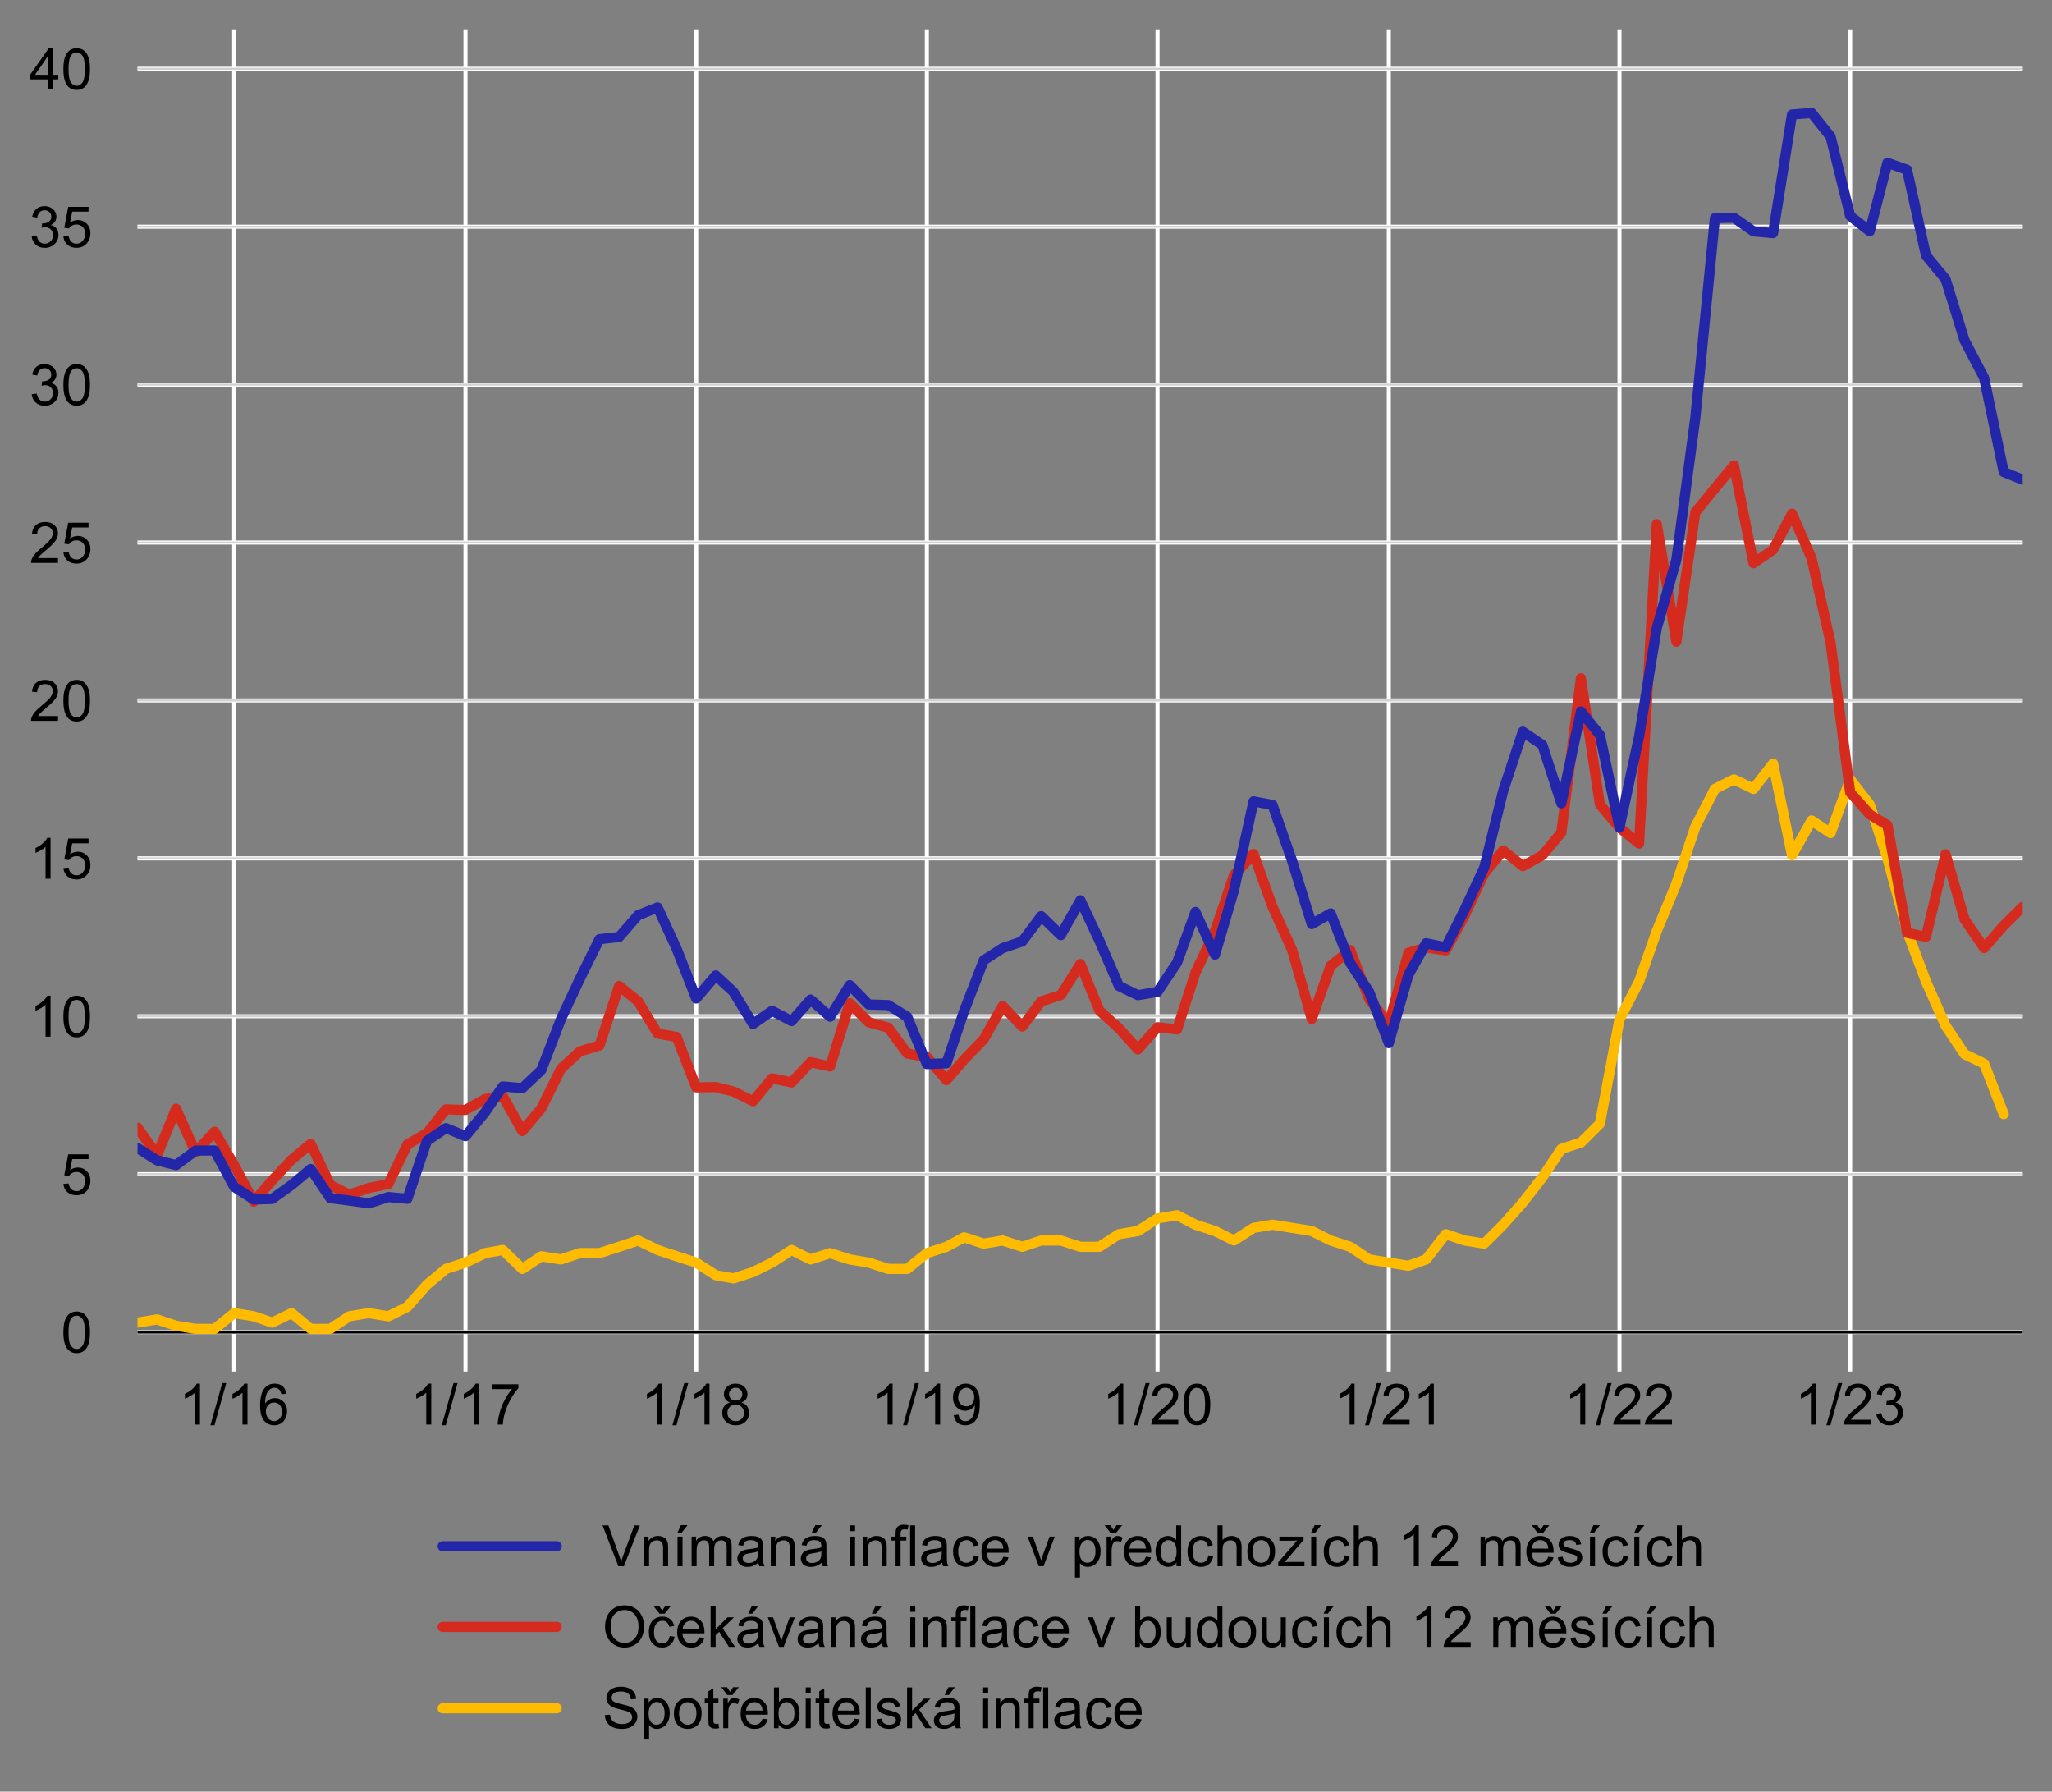 <?xml version="1.0" encoding="utf-8" standalone="no"?>
<!DOCTYPE svg PUBLIC "-//W3C//DTD SVG 1.1//EN"
  "http://www.w3.org/Graphics/SVG/1.1/DTD/svg11.dtd">
<!-- Created with matplotlib (http://matplotlib.org/) -->
<svg height="440pt" version="1.1" viewBox="0 0 504 440" width="504pt" xmlns="http://www.w3.org/2000/svg" xmlns:xlink="http://www.w3.org/1999/xlink">
 <rect x="0" y="0" width="504" height="440" fill="#808080" stroke="none"/>
 <defs>
  <style type="text/css">
*{stroke-linecap:butt;stroke-linejoin:round;}
  </style>
 </defs>
 <g id="figure_1">
  <g id="patch_1">
   <path d="M 0 440.007 
L 504.001 440.007 
L 504.001 0 
L 0 0 
z
" style="fill:none;"/>
  </g>
  <g id="axes_1">
   <g id="patch_2">
    <path d="M 33.771 336.84 
L 496.801 336.84 
L 496.801 7.2 
L 33.771 7.2 
z
" style="fill:none;"/>
   </g>
   <g id="matplotlib.axis_1">
    <g id="xtick_1">
     <g id="line2d_1">
      <path clip-path="url(#p465040e277)" d="M 454.425 336.84 
L 454.425 7.2 
" style="fill:none;stroke:#ffffff;stroke-linecap:round;"/>
     </g>
     <g id="line2d_2"/>
     <g id="text_1">
      <!-- 1/23 -->
      <defs>
       <path d="M 37.25 0 
L 28.469 0 
L 28.469 56 
Q 25.297 52.984 20.141 49.953 
Q 14.984 46.922 10.891 45.406 
L 10.891 53.906 
Q 18.266 57.375 23.781 62.297 
Q 29.297 67.234 31.594 71.875 
L 37.25 71.875 
z
" id="ArialMT-31"/>
       <path d="M 0 -1.219 
L 20.75 72.797 
L 27.781 72.797 
L 7.078 -1.219 
z
" id="ArialMT-2f"/>
       <path d="M 50.344 8.453 
L 50.344 0 
L 3.031 0 
Q 2.938 3.172 4.047 6.109 
Q 5.859 10.938 9.828 15.625 
Q 13.812 20.312 21.344 26.469 
Q 33.016 36.031 37.109 41.625 
Q 41.219 47.219 41.219 52.203 
Q 41.219 57.422 37.469 61 
Q 33.734 64.594 27.734 64.594 
Q 21.391 64.594 17.578 60.781 
Q 13.766 56.984 13.719 50.25 
L 4.688 51.172 
Q 5.609 61.281 11.656 66.578 
Q 17.719 71.875 27.938 71.875 
Q 38.234 71.875 44.234 66.156 
Q 50.25 60.453 50.25 52 
Q 50.25 47.703 48.484 43.547 
Q 46.734 39.406 42.656 34.812 
Q 38.578 30.219 29.109 22.219 
Q 21.188 15.578 18.938 13.203 
Q 16.703 10.844 15.234 8.453 
z
" id="ArialMT-32"/>
       <path d="M 4.203 18.891 
L 12.984 20.062 
Q 14.5 12.594 18.141 9.297 
Q 21.781 6 27 6 
Q 33.203 6 37.469 10.297 
Q 41.75 14.594 41.75 20.953 
Q 41.75 27 37.797 30.922 
Q 33.844 34.859 27.734 34.859 
Q 25.25 34.859 21.531 33.891 
L 22.516 41.609 
Q 23.391 41.5 23.922 41.5 
Q 29.547 41.5 34.031 44.422 
Q 38.531 47.359 38.531 53.469 
Q 38.531 58.297 35.25 61.469 
Q 31.984 64.656 26.812 64.656 
Q 21.688 64.656 18.266 61.422 
Q 14.844 58.203 13.875 51.766 
L 5.078 53.328 
Q 6.688 62.156 12.391 67.016 
Q 18.109 71.875 26.609 71.875 
Q 32.469 71.875 37.391 69.359 
Q 42.328 66.844 44.938 62.5 
Q 47.562 58.156 47.562 53.266 
Q 47.562 48.641 45.062 44.828 
Q 42.578 41.016 37.703 38.766 
Q 44.047 37.312 47.562 32.688 
Q 51.078 28.078 51.078 21.141 
Q 51.078 11.766 44.234 5.25 
Q 37.406 -1.266 26.953 -1.266 
Q 17.531 -1.266 11.297 4.344 
Q 5.078 9.969 4.203 18.891 
" id="ArialMT-33"/>
      </defs>
      <g transform="translate(440.802 349.861)scale(0.14 -0.14)">
       <use xlink:href="#ArialMT-31"/>
       <use x="55.615" xlink:href="#ArialMT-2f"/>
       <use x="83.398" xlink:href="#ArialMT-32"/>
       <use x="139.014" xlink:href="#ArialMT-33"/>
      </g>
     </g>
    </g>
    <g id="xtick_2">
     <g id="line2d_3">
      <path clip-path="url(#p465040e277)" d="M 397.768 336.84 
L 397.768 7.2 
" style="fill:none;stroke:#ffffff;stroke-linecap:round;"/>
     </g>
     <g id="line2d_4"/>
     <g id="text_2">
      <!-- 1/22 -->
      <g transform="translate(384.146 349.861)scale(0.14 -0.14)">
       <use xlink:href="#ArialMT-31"/>
       <use x="55.615" xlink:href="#ArialMT-2f"/>
       <use x="83.398" xlink:href="#ArialMT-32"/>
       <use x="139.014" xlink:href="#ArialMT-32"/>
      </g>
     </g>
    </g>
    <g id="xtick_3">
     <g id="line2d_5">
      <path clip-path="url(#p465040e277)" d="M 284.3 336.84 
L 284.3 7.2 
" style="fill:none;stroke:#ffffff;stroke-linecap:round;"/>
     </g>
     <g id="line2d_6"/>
     <g id="text_3">
      <!-- 1/20 -->
      <defs>
       <path d="M 4.156 35.297 
Q 4.156 48 6.766 55.734 
Q 9.375 63.484 14.516 67.672 
Q 19.672 71.875 27.484 71.875 
Q 33.25 71.875 37.594 69.547 
Q 41.938 67.234 44.766 62.859 
Q 47.609 58.5 49.219 52.219 
Q 50.828 45.953 50.828 35.297 
Q 50.828 22.703 48.234 14.969 
Q 45.656 7.234 40.5 3 
Q 35.359 -1.219 27.484 -1.219 
Q 17.141 -1.219 11.234 6.203 
Q 4.156 15.141 4.156 35.297 
M 13.188 35.297 
Q 13.188 17.672 17.312 11.828 
Q 21.438 6 27.484 6 
Q 33.547 6 37.672 11.859 
Q 41.797 17.719 41.797 35.297 
Q 41.797 52.984 37.672 58.781 
Q 33.547 64.594 27.391 64.594 
Q 21.344 64.594 17.719 59.469 
Q 13.188 52.938 13.188 35.297 
" id="ArialMT-30"/>
      </defs>
      <g transform="translate(270.678 349.861)scale(0.14 -0.14)">
       <use xlink:href="#ArialMT-31"/>
       <use x="55.615" xlink:href="#ArialMT-2f"/>
       <use x="83.398" xlink:href="#ArialMT-32"/>
       <use x="139.014" xlink:href="#ArialMT-30"/>
      </g>
     </g>
    </g>
    <g id="xtick_4">
     <g id="line2d_7">
      <path clip-path="url(#p465040e277)" d="M 57.52 336.84 
L 57.52 7.2 
" style="fill:none;stroke:#ffffff;stroke-linecap:round;"/>
     </g>
     <g id="line2d_8"/>
     <g id="text_4">
      <!-- 1/16 -->
      <defs>
       <path d="M 49.75 54.047 
L 41.016 53.375 
Q 39.844 58.547 37.703 60.891 
Q 34.125 64.656 28.906 64.656 
Q 24.703 64.656 21.531 62.312 
Q 17.391 59.281 14.984 53.469 
Q 12.594 47.656 12.5 36.922 
Q 15.672 41.75 20.266 44.094 
Q 24.859 46.438 29.891 46.438 
Q 38.672 46.438 44.844 39.969 
Q 51.031 33.5 51.031 23.25 
Q 51.031 16.5 48.125 10.719 
Q 45.219 4.938 40.141 1.859 
Q 35.062 -1.219 28.609 -1.219 
Q 17.625 -1.219 10.688 6.859 
Q 3.766 14.938 3.766 33.5 
Q 3.766 54.25 11.422 63.672 
Q 18.109 71.875 29.438 71.875 
Q 37.891 71.875 43.281 67.141 
Q 48.688 62.406 49.75 54.047 
M 13.875 23.188 
Q 13.875 18.656 15.797 14.5 
Q 17.719 10.359 21.188 8.172 
Q 24.656 6 28.469 6 
Q 34.031 6 38.031 10.484 
Q 42.047 14.984 42.047 22.703 
Q 42.047 30.125 38.078 34.391 
Q 34.125 38.672 28.125 38.672 
Q 22.172 38.672 18.016 34.391 
Q 13.875 30.125 13.875 23.188 
" id="ArialMT-36"/>
      </defs>
      <g transform="translate(43.897 349.861)scale(0.14 -0.14)">
       <use xlink:href="#ArialMT-31"/>
       <use x="55.615" xlink:href="#ArialMT-2f"/>
       <use x="83.398" xlink:href="#ArialMT-31"/>
       <use x="139.014" xlink:href="#ArialMT-36"/>
      </g>
     </g>
    </g>
    <g id="xtick_5">
     <g id="line2d_9">
      <path clip-path="url(#p465040e277)" d="M 227.644 336.84 
L 227.644 7.2 
" style="fill:none;stroke:#ffffff;stroke-linecap:round;"/>
     </g>
     <g id="line2d_10"/>
     <g id="text_5">
      <!-- 1/19 -->
      <defs>
       <path d="M 5.469 16.547 
L 13.922 17.328 
Q 14.984 11.375 18.016 8.688 
Q 21.047 6 25.781 6 
Q 29.828 6 32.875 7.859 
Q 35.938 9.719 37.891 12.812 
Q 39.844 15.922 41.156 21.188 
Q 42.484 26.469 42.484 31.938 
Q 42.484 32.516 42.438 33.688 
Q 39.797 29.5 35.234 26.875 
Q 30.672 24.266 25.344 24.266 
Q 16.453 24.266 10.297 30.703 
Q 4.156 37.156 4.156 47.703 
Q 4.156 58.594 10.578 65.234 
Q 17 71.875 26.656 71.875 
Q 33.641 71.875 39.422 68.109 
Q 45.219 64.359 48.219 57.391 
Q 51.219 50.438 51.219 37.25 
Q 51.219 23.531 48.234 15.406 
Q 45.266 7.281 39.375 3.031 
Q 33.5 -1.219 25.594 -1.219 
Q 17.188 -1.219 11.859 3.438 
Q 6.547 8.109 5.469 16.547 
M 41.453 48.141 
Q 41.453 55.719 37.422 60.156 
Q 33.406 64.594 27.734 64.594 
Q 21.875 64.594 17.531 59.812 
Q 13.188 55.031 13.188 47.406 
Q 13.188 40.578 17.312 36.297 
Q 21.438 32.031 27.484 32.031 
Q 33.594 32.031 37.516 36.297 
Q 41.453 40.578 41.453 48.141 
" id="ArialMT-39"/>
      </defs>
      <g transform="translate(214.021 349.861)scale(0.14 -0.14)">
       <use xlink:href="#ArialMT-31"/>
       <use x="55.615" xlink:href="#ArialMT-2f"/>
       <use x="83.398" xlink:href="#ArialMT-31"/>
       <use x="139.014" xlink:href="#ArialMT-39"/>
      </g>
     </g>
    </g>
    <g id="xtick_6">
     <g id="line2d_11">
      <path clip-path="url(#p465040e277)" d="M 170.988 336.84 
L 170.988 7.2 
" style="fill:none;stroke:#ffffff;stroke-linecap:round;"/>
     </g>
     <g id="line2d_12"/>
     <g id="text_6">
      <!-- 1/18 -->
      <defs>
       <path d="M 17.672 38.812 
Q 12.203 40.828 9.562 44.531 
Q 6.938 48.25 6.938 53.422 
Q 6.938 61.234 12.547 66.547 
Q 18.172 71.875 27.484 71.875 
Q 36.859 71.875 42.578 66.422 
Q 48.297 60.984 48.297 53.172 
Q 48.297 48.188 45.672 44.5 
Q 43.062 40.828 37.75 38.812 
Q 44.344 36.672 47.781 31.875 
Q 51.219 27.094 51.219 20.453 
Q 51.219 11.281 44.719 5.031 
Q 38.234 -1.219 27.641 -1.219 
Q 17.047 -1.219 10.547 5.047 
Q 4.047 11.328 4.047 20.703 
Q 4.047 27.688 7.594 32.391 
Q 11.141 37.109 17.672 38.812 
M 15.922 53.719 
Q 15.922 48.641 19.188 45.406 
Q 22.469 42.188 27.688 42.188 
Q 32.766 42.188 36.016 45.375 
Q 39.266 48.578 39.266 53.219 
Q 39.266 58.062 35.906 61.359 
Q 32.562 64.656 27.594 64.656 
Q 22.562 64.656 19.234 61.422 
Q 15.922 58.203 15.922 53.719 
M 13.094 20.656 
Q 13.094 16.891 14.875 13.375 
Q 16.656 9.859 20.172 7.922 
Q 23.688 6 27.734 6 
Q 34.031 6 38.125 10.047 
Q 42.234 14.109 42.234 20.359 
Q 42.234 26.703 38.016 30.859 
Q 33.797 35.016 27.438 35.016 
Q 21.234 35.016 17.156 30.906 
Q 13.094 26.812 13.094 20.656 
" id="ArialMT-38"/>
      </defs>
      <g transform="translate(157.365 349.861)scale(0.14 -0.14)">
       <use xlink:href="#ArialMT-31"/>
       <use x="55.615" xlink:href="#ArialMT-2f"/>
       <use x="83.398" xlink:href="#ArialMT-31"/>
       <use x="139.014" xlink:href="#ArialMT-38"/>
      </g>
     </g>
    </g>
    <g id="xtick_7">
     <g id="line2d_13">
      <path clip-path="url(#p465040e277)" d="M 114.331 336.84 
L 114.331 7.2 
" style="fill:none;stroke:#ffffff;stroke-linecap:round;"/>
     </g>
     <g id="line2d_14"/>
     <g id="text_7">
      <!-- 1/17 -->
      <defs>
       <path d="M 4.734 62.203 
L 4.734 70.656 
L 51.078 70.656 
L 51.078 63.812 
Q 44.234 56.547 37.516 44.484 
Q 30.812 32.422 27.156 19.672 
Q 24.516 10.688 23.781 0 
L 14.75 0 
Q 14.891 8.453 18.062 20.406 
Q 21.234 32.375 27.172 43.484 
Q 33.109 54.594 39.797 62.203 
z
" id="ArialMT-37"/>
      </defs>
      <g transform="translate(100.709 349.861)scale(0.14 -0.14)">
       <use xlink:href="#ArialMT-31"/>
       <use x="55.615" xlink:href="#ArialMT-2f"/>
       <use x="83.398" xlink:href="#ArialMT-31"/>
       <use x="139.014" xlink:href="#ArialMT-37"/>
      </g>
     </g>
    </g>
    <g id="xtick_8">
     <g id="line2d_15">
      <path clip-path="url(#p465040e277)" d="M 341.112 336.84 
L 341.112 7.2 
" style="fill:none;stroke:#ffffff;stroke-linecap:round;"/>
     </g>
     <g id="line2d_16"/>
     <g id="text_8">
      <!-- 1/21 -->
      <g transform="translate(327.489 349.861)scale(0.14 -0.14)">
       <use xlink:href="#ArialMT-31"/>
       <use x="55.615" xlink:href="#ArialMT-2f"/>
       <use x="83.398" xlink:href="#ArialMT-32"/>
       <use x="139.014" xlink:href="#ArialMT-31"/>
      </g>
     </g>
    </g>
   </g>
   <g id="matplotlib.axis_2">
    <g id="ytick_1">
     <g id="line2d_17">
      <path clip-path="url(#p465040e277)" d="M 33.771 327.145 
L 496.801 327.145 
" style="fill:none;stroke:#ffffff;stroke-linecap:round;"/>
     </g>
     <g id="text_9">
      <!-- 0 -->
      <g transform="translate(14.985 332.155)scale(0.14 -0.14)">
       <use xlink:href="#ArialMT-30"/>
      </g>
     </g>
    </g>
    <g id="ytick_2">
     <g id="line2d_18">
      <path clip-path="url(#p465040e277)" d="M 33.771 288.364 
L 496.801 288.364 
" style="fill:none;stroke:#ffffff;stroke-linecap:round;"/>
     </g>
     <g id="text_10">
      <!-- 5 -->
      <defs>
       <path d="M 4.156 18.75 
L 13.375 19.531 
Q 14.406 12.797 18.141 9.391 
Q 21.875 6 27.156 6 
Q 33.5 6 37.891 10.781 
Q 42.281 15.578 42.281 23.484 
Q 42.281 31 38.062 35.344 
Q 33.844 39.703 27 39.703 
Q 22.75 39.703 19.328 37.766 
Q 15.922 35.844 13.969 32.766 
L 5.719 33.844 
L 12.641 70.609 
L 48.25 70.609 
L 48.25 62.203 
L 19.672 62.203 
L 15.828 42.969 
Q 22.266 47.469 29.344 47.469 
Q 38.719 47.469 45.156 40.969 
Q 51.609 34.469 51.609 24.266 
Q 51.609 14.547 45.953 7.469 
Q 39.062 -1.219 27.156 -1.219 
Q 17.391 -1.219 11.203 4.25 
Q 5.031 9.719 4.156 18.75 
" id="ArialMT-35"/>
      </defs>
      <g transform="translate(14.985 293.374)scale(0.14 -0.14)">
       <use xlink:href="#ArialMT-35"/>
      </g>
     </g>
    </g>
    <g id="ytick_3">
     <g id="line2d_19">
      <path clip-path="url(#p465040e277)" d="M 33.771 249.582 
L 496.801 249.582 
" style="fill:none;stroke:#ffffff;stroke-linecap:round;"/>
     </g>
     <g id="text_11">
      <!-- 10 -->
      <g transform="translate(7.2 254.593)scale(0.14 -0.14)">
       <use xlink:href="#ArialMT-31"/>
       <use x="55.615" xlink:href="#ArialMT-30"/>
      </g>
     </g>
    </g>
    <g id="ytick_4">
     <g id="line2d_20">
      <path clip-path="url(#p465040e277)" d="M 33.771 210.801 
L 496.801 210.801 
" style="fill:none;stroke:#ffffff;stroke-linecap:round;"/>
     </g>
     <g id="text_12">
      <!-- 15 -->
      <g transform="translate(7.2 215.812)scale(0.14 -0.14)">
       <use xlink:href="#ArialMT-31"/>
       <use x="55.615" xlink:href="#ArialMT-35"/>
      </g>
     </g>
    </g>
    <g id="ytick_5">
     <g id="line2d_21">
      <path clip-path="url(#p465040e277)" d="M 33.771 172.02 
L 496.801 172.02 
" style="fill:none;stroke:#ffffff;stroke-linecap:round;"/>
     </g>
     <g id="text_13">
      <!-- 20 -->
      <g transform="translate(7.2 177.03)scale(0.14 -0.14)">
       <use xlink:href="#ArialMT-32"/>
       <use x="55.615" xlink:href="#ArialMT-30"/>
      </g>
     </g>
    </g>
    <g id="ytick_6">
     <g id="line2d_22">
      <path clip-path="url(#p465040e277)" d="M 33.771 133.239 
L 496.801 133.239 
" style="fill:none;stroke:#ffffff;stroke-linecap:round;"/>
     </g>
     <g id="text_14">
      <!-- 25 -->
      <g transform="translate(7.2 138.249)scale(0.14 -0.14)">
       <use xlink:href="#ArialMT-32"/>
       <use x="55.615" xlink:href="#ArialMT-35"/>
      </g>
     </g>
    </g>
    <g id="ytick_7">
     <g id="line2d_23">
      <path clip-path="url(#p465040e277)" d="M 33.771 94.458 
L 496.801 94.458 
" style="fill:none;stroke:#ffffff;stroke-linecap:round;"/>
     </g>
     <g id="text_15">
      <!-- 30 -->
      <g transform="translate(7.2 99.468)scale(0.14 -0.14)">
       <use xlink:href="#ArialMT-33"/>
       <use x="55.615" xlink:href="#ArialMT-30"/>
      </g>
     </g>
    </g>
    <g id="ytick_8">
     <g id="line2d_24">
      <path clip-path="url(#p465040e277)" d="M 33.771 55.676 
L 496.801 55.676 
" style="fill:none;stroke:#ffffff;stroke-linecap:round;"/>
     </g>
     <g id="text_16">
      <!-- 35 -->
      <g transform="translate(7.2 60.687)scale(0.14 -0.14)">
       <use xlink:href="#ArialMT-33"/>
       <use x="55.615" xlink:href="#ArialMT-35"/>
      </g>
     </g>
    </g>
    <g id="ytick_9">
     <g id="line2d_25">
      <path clip-path="url(#p465040e277)" d="M 33.771 16.895 
L 496.801 16.895 
" style="fill:none;stroke:#ffffff;stroke-linecap:round;"/>
     </g>
     <g id="text_17">
      <!-- 40 -->
      <defs>
       <path d="M 32.328 0 
L 32.328 17.141 
L 1.266 17.141 
L 1.266 25.203 
L 33.938 71.578 
L 41.109 71.578 
L 41.109 25.203 
L 50.781 25.203 
L 50.781 17.141 
L 41.109 17.141 
L 41.109 0 
z
M 32.328 25.203 
L 32.328 57.469 
L 9.906 25.203 
z
" id="ArialMT-34"/>
      </defs>
      <g transform="translate(7.2 21.906)scale(0.14 -0.14)">
       <use xlink:href="#ArialMT-34"/>
       <use x="55.615" xlink:href="#ArialMT-30"/>
      </g>
     </g>
    </g>
   </g>
   <g id="line2d_26">
    <path clip-path="url(#p465040e277)" d="M 33.771 327.145 
L 496.801 327.145 
" style="fill:none;stroke:#000000;stroke-linecap:round;stroke-width:0.75;"/>
   </g>
   <g id="line2d_27">
    <path clip-path="url(#p465040e277)" d="M 33.771 288.364 
L 496.801 288.364 
" style="fill:none;stroke:#d2d2d2;stroke-linecap:round;stroke-width:0.5;"/>
   </g>
   <g id="line2d_28">
    <path clip-path="url(#p465040e277)" d="M 33.771 249.582 
L 496.801 249.582 
" style="fill:none;stroke:#d2d2d2;stroke-linecap:round;stroke-width:0.5;"/>
   </g>
   <g id="line2d_29">
    <path clip-path="url(#p465040e277)" d="M 33.771 210.801 
L 496.801 210.801 
" style="fill:none;stroke:#d2d2d2;stroke-linecap:round;stroke-width:0.5;"/>
   </g>
   <g id="legend_1">
    <g id="line2d_30">
     <path d="M 108.73 379.747 
L 136.73 379.747 
" style="fill:none;stroke:#2426a9;stroke-linecap:round;stroke-width:2.5;"/>
    </g>
    <g id="line2d_31"/>
    <g id="text_18">
     <!-- Vnímaná inflace v předchozích 12 měsících -->
     <defs>
      <path d="M 28.172 0 
L 0.438 71.578 
L 10.688 71.578 
L 29.297 19.578 
Q 31.547 13.328 33.062 7.859 
Q 34.719 13.719 36.922 19.578 
L 56.25 71.578 
L 65.922 71.578 
L 37.891 0 
z
" id="ArialMT-56"/>
      <path d="M 6.594 0 
L 6.594 51.859 
L 14.5 51.859 
L 14.5 44.484 
Q 20.219 53.031 31 53.031 
Q 35.688 53.031 39.625 51.344 
Q 43.562 49.656 45.516 46.922 
Q 47.469 44.188 48.25 40.438 
Q 48.734 37.984 48.734 31.891 
L 48.734 0 
L 39.938 0 
L 39.938 31.547 
Q 39.938 36.922 38.906 39.578 
Q 37.891 42.234 35.281 43.812 
Q 32.672 45.406 29.156 45.406 
Q 23.531 45.406 19.453 41.844 
Q 15.375 38.281 15.375 28.328 
L 15.375 0 
z
" id="ArialMT-6e"/>
      <path d="M 9.672 0 
L 9.672 51.859 
L 18.453 51.859 
L 18.453 0 
z
M 9.219 58.297 
L 15.703 71.969 
L 27.234 71.969 
L 16.484 58.297 
z
" id="ArialMT-ed"/>
      <path d="M 6.594 0 
L 6.594 51.859 
L 14.453 51.859 
L 14.453 44.578 
Q 16.891 48.391 20.938 50.703 
Q 25 53.031 30.172 53.031 
Q 35.938 53.031 39.625 50.641 
Q 43.312 48.25 44.828 43.953 
Q 50.984 53.031 60.844 53.031 
Q 68.562 53.031 72.703 48.75 
Q 76.859 44.484 76.859 35.594 
L 76.859 0 
L 68.109 0 
L 68.109 32.672 
Q 68.109 37.938 67.25 40.25 
Q 66.406 42.578 64.156 43.984 
Q 61.922 45.406 58.891 45.406 
Q 53.422 45.406 49.797 41.766 
Q 46.188 38.141 46.188 30.125 
L 46.188 0 
L 37.406 0 
L 37.406 33.688 
Q 37.406 39.547 35.25 42.469 
Q 33.109 45.406 28.219 45.406 
Q 24.516 45.406 21.359 43.453 
Q 18.219 41.5 16.797 37.734 
Q 15.375 33.984 15.375 26.906 
L 15.375 0 
z
" id="ArialMT-6d"/>
      <path d="M 40.438 6.391 
Q 35.547 2.25 31.031 0.531 
Q 26.516 -1.172 21.344 -1.172 
Q 12.797 -1.172 8.203 3 
Q 3.609 7.172 3.609 13.672 
Q 3.609 17.484 5.344 20.625 
Q 7.078 23.781 9.891 25.688 
Q 12.703 27.594 16.219 28.562 
Q 18.797 29.25 24.031 29.891 
Q 34.672 31.156 39.703 32.906 
Q 39.75 34.719 39.75 35.203 
Q 39.75 40.578 37.25 42.781 
Q 33.891 45.75 27.25 45.75 
Q 21.047 45.75 18.094 43.578 
Q 15.141 41.406 13.719 35.891 
L 5.125 37.062 
Q 6.297 42.578 8.984 45.969 
Q 11.672 49.359 16.75 51.188 
Q 21.828 53.031 28.516 53.031 
Q 35.156 53.031 39.297 51.469 
Q 43.453 49.906 45.406 47.531 
Q 47.359 45.172 48.141 41.547 
Q 48.578 39.312 48.578 33.453 
L 48.578 21.734 
Q 48.578 9.469 49.141 6.219 
Q 49.703 2.984 51.375 0 
L 42.188 0 
Q 40.828 2.734 40.438 6.391 
M 39.703 26.031 
Q 34.906 24.078 25.344 22.703 
Q 19.922 21.922 17.672 20.938 
Q 15.438 19.969 14.203 18.094 
Q 12.984 16.219 12.984 13.922 
Q 12.984 10.406 15.641 8.062 
Q 18.312 5.719 23.438 5.719 
Q 28.516 5.719 32.469 7.938 
Q 36.422 10.156 38.281 14.016 
Q 39.703 17 39.703 22.797 
z
" id="ArialMT-61"/>
      <path d="M 40.438 6.391 
Q 35.547 2.25 31.031 0.531 
Q 26.516 -1.172 21.344 -1.172 
Q 12.797 -1.172 8.203 3 
Q 3.609 7.172 3.609 13.672 
Q 3.609 17.484 5.344 20.625 
Q 7.078 23.781 9.891 25.688 
Q 12.703 27.594 16.219 28.562 
Q 18.797 29.25 24.031 29.891 
Q 34.672 31.156 39.703 32.906 
Q 39.75 34.719 39.75 35.203 
Q 39.75 40.578 37.25 42.781 
Q 33.891 45.75 27.25 45.75 
Q 21.047 45.75 18.094 43.578 
Q 15.141 41.406 13.719 35.891 
L 5.125 37.062 
Q 6.297 42.578 8.984 45.969 
Q 11.672 49.359 16.75 51.188 
Q 21.828 53.031 28.516 53.031 
Q 35.156 53.031 39.297 51.469 
Q 43.453 49.906 45.406 47.531 
Q 47.359 45.172 48.141 41.547 
Q 48.578 39.312 48.578 33.453 
L 48.578 21.734 
Q 48.578 9.469 49.141 6.219 
Q 49.703 2.984 51.375 0 
L 42.188 0 
Q 40.828 2.734 40.438 6.391 
M 39.703 26.031 
Q 34.906 24.078 25.344 22.703 
Q 19.922 21.922 17.672 20.938 
Q 15.438 19.969 14.203 18.094 
Q 12.984 16.219 12.984 13.922 
Q 12.984 10.406 15.641 8.062 
Q 18.312 5.719 23.438 5.719 
Q 28.516 5.719 32.469 7.938 
Q 36.422 10.156 38.281 14.016 
Q 39.703 17 39.703 22.797 
z
M 22.594 58.297 
L 29.078 71.969 
L 40.609 71.969 
L 29.859 58.297 
z
" id="ArialMT-e1"/>
      <path id="ArialMT-20"/>
      <path d="M 6.641 61.469 
L 6.641 71.578 
L 15.438 71.578 
L 15.438 61.469 
z
M 6.641 0 
L 6.641 51.859 
L 15.438 51.859 
L 15.438 0 
z
" id="ArialMT-69"/>
      <path d="M 8.688 0 
L 8.688 45.016 
L 0.922 45.016 
L 0.922 51.859 
L 8.688 51.859 
L 8.688 57.375 
Q 8.688 62.594 9.625 65.141 
Q 10.891 68.562 14.078 70.672 
Q 17.281 72.797 23.047 72.797 
Q 26.766 72.797 31.25 71.922 
L 29.938 64.266 
Q 27.203 64.75 24.75 64.75 
Q 20.75 64.75 19.094 63.031 
Q 17.438 61.328 17.438 56.641 
L 17.438 51.859 
L 27.547 51.859 
L 27.547 45.016 
L 17.438 45.016 
L 17.438 0 
z
" id="ArialMT-66"/>
      <path d="M 6.391 0 
L 6.391 71.578 
L 15.188 71.578 
L 15.188 0 
z
" id="ArialMT-6c"/>
      <path d="M 40.438 19 
L 49.078 17.875 
Q 47.656 8.938 41.812 3.875 
Q 35.984 -1.172 27.484 -1.172 
Q 16.844 -1.172 10.375 5.781 
Q 3.906 12.75 3.906 25.734 
Q 3.906 34.125 6.688 40.422 
Q 9.469 46.734 15.156 49.875 
Q 20.844 53.031 27.547 53.031 
Q 35.984 53.031 41.359 48.75 
Q 46.734 44.484 48.25 36.625 
L 39.703 35.297 
Q 38.484 40.531 35.375 43.156 
Q 32.281 45.797 27.875 45.797 
Q 21.234 45.797 17.078 41.031 
Q 12.938 36.281 12.938 25.984 
Q 12.938 15.531 16.938 10.797 
Q 20.953 6.062 27.391 6.062 
Q 32.562 6.062 36.031 9.234 
Q 39.5 12.406 40.438 19 
" id="ArialMT-63"/>
      <path d="M 42.094 16.703 
L 51.172 15.578 
Q 49.031 7.625 43.219 3.219 
Q 37.406 -1.172 28.375 -1.172 
Q 17 -1.172 10.328 5.828 
Q 3.656 12.844 3.656 25.484 
Q 3.656 38.578 10.391 45.797 
Q 17.141 53.031 27.875 53.031 
Q 38.281 53.031 44.875 45.953 
Q 51.469 38.875 51.469 26.031 
Q 51.469 25.25 51.422 23.688 
L 12.75 23.688 
Q 13.234 15.141 17.578 10.594 
Q 21.922 6.062 28.422 6.062 
Q 33.25 6.062 36.672 8.594 
Q 40.094 11.141 42.094 16.703 
M 13.234 30.906 
L 42.188 30.906 
Q 41.609 37.453 38.875 40.719 
Q 34.672 45.797 27.984 45.797 
Q 21.922 45.797 17.797 41.75 
Q 13.672 37.703 13.234 30.906 
" id="ArialMT-65"/>
      <path d="M 21 0 
L 1.266 51.859 
L 10.547 51.859 
L 21.688 20.797 
Q 23.484 15.766 25 10.359 
Q 26.172 14.453 28.266 20.219 
L 39.797 51.859 
L 48.828 51.859 
L 29.203 0 
z
" id="ArialMT-76"/>
      <path d="M 6.594 -19.875 
L 6.594 51.859 
L 14.594 51.859 
L 14.594 45.125 
Q 17.438 49.078 21 51.047 
Q 24.562 53.031 29.641 53.031 
Q 36.281 53.031 41.359 49.609 
Q 46.438 46.188 49.016 39.953 
Q 51.609 33.734 51.609 26.312 
Q 51.609 18.359 48.75 11.984 
Q 45.906 5.609 40.453 2.219 
Q 35.016 -1.172 29 -1.172 
Q 24.609 -1.172 21.109 0.688 
Q 17.625 2.547 15.375 5.375 
L 15.375 -19.875 
z
M 14.547 25.641 
Q 14.547 15.625 18.594 10.844 
Q 22.656 6.062 28.422 6.062 
Q 34.281 6.062 38.453 11.016 
Q 42.625 15.969 42.625 26.375 
Q 42.625 36.281 38.547 41.203 
Q 34.469 46.141 28.812 46.141 
Q 23.188 46.141 18.859 40.891 
Q 14.547 35.641 14.547 25.641 
" id="ArialMT-70"/>
      <path d="M 6.5 0 
L 6.5 51.859 
L 14.406 51.859 
L 14.406 44 
Q 17.438 49.516 20 51.266 
Q 22.562 53.031 25.641 53.031 
Q 30.078 53.031 34.672 50.203 
L 31.641 42.047 
Q 28.422 43.953 25.203 43.953 
Q 22.312 43.953 20.016 42.219 
Q 17.719 40.484 16.75 37.406 
Q 15.281 32.719 15.281 27.156 
L 15.281 0 
z
M 18.531 63.672 
L 23.906 71.969 
L 33.859 71.969 
L 22.875 58.297 
L 13.5 58.297 
L 2.953 71.969 
L 13.016 71.969 
z
" id="ArialMT-159"/>
      <path d="M 40.234 0 
L 40.234 6.547 
Q 35.297 -1.172 25.734 -1.172 
Q 19.531 -1.172 14.328 2.25 
Q 9.125 5.672 6.266 11.797 
Q 3.422 17.922 3.422 25.875 
Q 3.422 33.641 6 39.969 
Q 8.594 46.297 13.766 49.656 
Q 18.953 53.031 25.344 53.031 
Q 30.031 53.031 33.688 51.047 
Q 37.359 49.078 39.656 45.906 
L 39.656 71.578 
L 48.391 71.578 
L 48.391 0 
z
M 12.453 25.875 
Q 12.453 15.922 16.641 10.984 
Q 20.844 6.062 26.562 6.062 
Q 32.328 6.062 36.344 10.766 
Q 40.375 15.484 40.375 25.141 
Q 40.375 35.797 36.266 40.766 
Q 32.172 45.75 26.172 45.75 
Q 20.312 45.75 16.375 40.969 
Q 12.453 36.188 12.453 25.875 
" id="ArialMT-64"/>
      <path d="M 6.594 0 
L 6.594 71.578 
L 15.375 71.578 
L 15.375 45.906 
Q 21.531 53.031 30.906 53.031 
Q 36.672 53.031 40.922 50.75 
Q 45.172 48.484 47 44.484 
Q 48.828 40.484 48.828 32.859 
L 48.828 0 
L 40.047 0 
L 40.047 32.859 
Q 40.047 39.453 37.188 42.453 
Q 34.328 45.453 29.109 45.453 
Q 25.203 45.453 21.75 43.422 
Q 18.312 41.406 16.844 37.938 
Q 15.375 34.469 15.375 28.375 
L 15.375 0 
z
" id="ArialMT-68"/>
      <path d="M 3.328 25.922 
Q 3.328 40.328 11.328 47.266 
Q 18.016 53.031 27.641 53.031 
Q 38.328 53.031 45.109 46.016 
Q 51.906 39.016 51.906 26.656 
Q 51.906 16.656 48.906 10.906 
Q 45.906 5.172 40.156 2 
Q 34.422 -1.172 27.641 -1.172 
Q 16.75 -1.172 10.031 5.812 
Q 3.328 12.797 3.328 25.922 
M 12.359 25.922 
Q 12.359 15.969 16.703 11.016 
Q 21.047 6.062 27.641 6.062 
Q 34.188 6.062 38.531 11.031 
Q 42.875 16.016 42.875 26.219 
Q 42.875 35.844 38.5 40.797 
Q 34.125 45.75 27.641 45.75 
Q 21.047 45.75 16.703 40.812 
Q 12.359 35.891 12.359 25.922 
" id="ArialMT-6f"/>
      <path d="M 1.953 0 
L 1.953 7.125 
L 34.969 45.016 
Q 29.344 44.734 25.047 44.734 
L 3.906 44.734 
L 3.906 51.859 
L 46.297 51.859 
L 46.297 46.047 
L 18.219 13.141 
L 12.797 7.125 
Q 18.703 7.562 23.875 7.562 
L 47.859 7.562 
L 47.859 0 
z
" id="ArialMT-7a"/>
      <path d="M 42.094 16.703 
L 51.172 15.578 
Q 49.031 7.625 43.219 3.219 
Q 37.406 -1.172 28.375 -1.172 
Q 17 -1.172 10.328 5.828 
Q 3.656 12.844 3.656 25.484 
Q 3.656 38.578 10.391 45.797 
Q 17.141 53.031 27.875 53.031 
Q 38.281 53.031 44.875 45.953 
Q 51.469 38.875 51.469 26.031 
Q 51.469 25.25 51.422 23.688 
L 12.75 23.688 
Q 13.234 15.141 17.578 10.594 
Q 21.922 6.062 28.422 6.062 
Q 33.25 6.062 36.672 8.594 
Q 40.094 11.141 42.094 16.703 
M 13.234 30.906 
L 42.188 30.906 
Q 41.609 37.453 38.875 40.719 
Q 34.672 45.797 27.984 45.797 
Q 21.922 45.797 17.797 41.75 
Q 13.672 37.703 13.234 30.906 
M 28.531 63.672 
L 33.906 71.969 
L 43.859 71.969 
L 32.875 58.297 
L 23.5 58.297 
L 12.953 71.969 
L 23.016 71.969 
z
" id="ArialMT-11b"/>
      <path d="M 3.078 15.484 
L 11.766 16.844 
Q 12.5 11.625 15.844 8.844 
Q 19.188 6.062 25.203 6.062 
Q 31.25 6.062 34.172 8.516 
Q 37.109 10.984 37.109 14.312 
Q 37.109 17.281 34.516 19 
Q 32.719 20.172 25.531 21.969 
Q 15.875 24.422 12.141 26.203 
Q 8.406 27.984 6.469 31.125 
Q 4.547 34.281 4.547 38.094 
Q 4.547 41.547 6.125 44.5 
Q 7.719 47.469 10.453 49.422 
Q 12.5 50.922 16.031 51.969 
Q 19.578 53.031 23.641 53.031 
Q 29.734 53.031 34.344 51.266 
Q 38.969 49.516 41.156 46.5 
Q 43.359 43.5 44.188 38.484 
L 35.594 37.312 
Q 35.016 41.312 32.203 43.547 
Q 29.391 45.797 24.266 45.797 
Q 18.219 45.797 15.625 43.797 
Q 13.031 41.797 13.031 39.109 
Q 13.031 37.406 14.109 36.031 
Q 15.188 34.625 17.484 33.688 
Q 18.797 33.203 25.25 31.453 
Q 34.578 28.953 38.25 27.359 
Q 41.938 25.781 44.031 22.75 
Q 46.141 19.734 46.141 15.234 
Q 46.141 10.844 43.578 6.953 
Q 41.016 3.078 36.172 0.953 
Q 31.344 -1.172 25.25 -1.172 
Q 15.141 -1.172 9.844 3.031 
Q 4.547 7.234 3.078 15.484 
" id="ArialMT-73"/>
     </defs>
     <g transform="translate(147.93 384.647)scale(0.14 -0.14)">
      <use xlink:href="#ArialMT-56"/>
      <use x="66.699" xlink:href="#ArialMT-6e"/>
      <use x="122.314" xlink:href="#ArialMT-ed"/>
      <use x="150.098" xlink:href="#ArialMT-6d"/>
      <use x="233.398" xlink:href="#ArialMT-61"/>
      <use x="289.014" xlink:href="#ArialMT-6e"/>
      <use x="344.629" xlink:href="#ArialMT-e1"/>
      <use x="400.244" xlink:href="#ArialMT-20"/>
      <use x="428.027" xlink:href="#ArialMT-69"/>
      <use x="450.244" xlink:href="#ArialMT-6e"/>
      <use x="505.859" xlink:href="#ArialMT-66"/>
      <use x="533.643" xlink:href="#ArialMT-6c"/>
      <use x="555.859" xlink:href="#ArialMT-61"/>
      <use x="611.475" xlink:href="#ArialMT-63"/>
      <use x="661.475" xlink:href="#ArialMT-65"/>
      <use x="717.09" xlink:href="#ArialMT-20"/>
      <use x="744.873" xlink:href="#ArialMT-76"/>
      <use x="794.873" xlink:href="#ArialMT-20"/>
      <use x="822.656" xlink:href="#ArialMT-70"/>
      <use x="878.271" xlink:href="#ArialMT-159"/>
      <use x="911.572" xlink:href="#ArialMT-65"/>
      <use x="967.188" xlink:href="#ArialMT-64"/>
      <use x="1022.803" xlink:href="#ArialMT-63"/>
      <use x="1072.803" xlink:href="#ArialMT-68"/>
      <use x="1128.418" xlink:href="#ArialMT-6f"/>
      <use x="1184.033" xlink:href="#ArialMT-7a"/>
      <use x="1234.033" xlink:href="#ArialMT-ed"/>
      <use x="1261.816" xlink:href="#ArialMT-63"/>
      <use x="1311.816" xlink:href="#ArialMT-68"/>
      <use x="1367.432" xlink:href="#ArialMT-20"/>
      <use x="1395.215" xlink:href="#ArialMT-31"/>
      <use x="1450.83" xlink:href="#ArialMT-32"/>
      <use x="1506.445" xlink:href="#ArialMT-20"/>
      <use x="1534.229" xlink:href="#ArialMT-6d"/>
      <use x="1617.529" xlink:href="#ArialMT-11b"/>
      <use x="1673.145" xlink:href="#ArialMT-73"/>
      <use x="1723.145" xlink:href="#ArialMT-ed"/>
      <use x="1750.928" xlink:href="#ArialMT-63"/>
      <use x="1800.928" xlink:href="#ArialMT-ed"/>
      <use x="1828.711" xlink:href="#ArialMT-63"/>
      <use x="1878.711" xlink:href="#ArialMT-68"/>
     </g>
    </g>
    <g id="line2d_32">
     <path d="M 108.73 399.551 
L 136.73 399.551 
" style="fill:none;stroke:#d52b1e;stroke-linecap:round;stroke-width:2.5;"/>
    </g>
    <g id="line2d_33"/>
    <g id="text_19">
     <!-- Očekávaná inflace v budoucích 12 měsících -->
     <defs>
      <path d="M 4.828 34.859 
Q 4.828 52.688 14.391 62.766 
Q 23.969 72.859 39.109 72.859 
Q 49.031 72.859 56.984 68.109 
Q 64.938 63.375 69.109 54.906 
Q 73.297 46.438 73.297 35.688 
Q 73.297 24.812 68.891 16.219 
Q 64.5 7.625 56.438 3.203 
Q 48.391 -1.219 39.062 -1.219 
Q 28.953 -1.219 20.984 3.656 
Q 13.031 8.547 8.922 16.984 
Q 4.828 25.438 4.828 34.859 
M 14.594 34.719 
Q 14.594 21.781 21.547 14.328 
Q 28.516 6.891 39.016 6.891 
Q 49.703 6.891 56.609 14.406 
Q 63.531 21.922 63.531 35.75 
Q 63.531 44.484 60.578 51 
Q 57.625 57.516 51.922 61.109 
Q 46.234 64.703 39.156 64.703 
Q 29.109 64.703 21.844 57.781 
Q 14.594 50.875 14.594 34.719 
" id="ArialMT-4f"/>
      <path d="M 40.438 19 
L 49.078 17.875 
Q 47.656 8.938 41.812 3.875 
Q 35.984 -1.172 27.484 -1.172 
Q 16.844 -1.172 10.375 5.781 
Q 3.906 12.75 3.906 25.734 
Q 3.906 34.125 6.688 40.422 
Q 9.469 46.734 15.156 49.875 
Q 20.844 53.031 27.547 53.031 
Q 35.984 53.031 41.359 48.75 
Q 46.734 44.484 48.25 36.625 
L 39.703 35.297 
Q 38.484 40.531 35.375 43.156 
Q 32.281 45.797 27.875 45.797 
Q 21.234 45.797 17.078 41.031 
Q 12.938 36.281 12.938 25.984 
Q 12.938 15.531 16.938 10.797 
Q 20.953 6.062 27.391 6.062 
Q 32.562 6.062 36.031 9.234 
Q 39.5 12.406 40.438 19 
M 27.406 63.672 
L 32.781 71.969 
L 42.734 71.969 
L 31.75 58.297 
L 22.375 58.297 
L 11.828 71.969 
L 21.891 71.969 
z
" id="ArialMT-10d"/>
      <path d="M 6.641 0 
L 6.641 71.578 
L 15.438 71.578 
L 15.438 30.766 
L 36.234 51.859 
L 47.609 51.859 
L 27.781 32.625 
L 49.609 0 
L 38.766 0 
L 21.625 26.516 
L 15.438 20.562 
L 15.438 0 
z
" id="ArialMT-6b"/>
      <path d="M 14.703 0 
L 6.547 0 
L 6.547 71.578 
L 15.328 71.578 
L 15.328 46.047 
Q 20.906 53.031 29.547 53.031 
Q 34.328 53.031 38.594 51.094 
Q 42.875 49.172 45.625 45.672 
Q 48.391 42.188 49.953 37.25 
Q 51.516 32.328 51.516 26.703 
Q 51.516 13.375 44.922 6.094 
Q 38.328 -1.172 29.109 -1.172 
Q 19.922 -1.172 14.703 6.5 
z
M 14.594 26.312 
Q 14.594 17 17.141 12.844 
Q 21.297 6.062 28.375 6.062 
Q 34.125 6.062 38.328 11.062 
Q 42.531 16.062 42.531 25.984 
Q 42.531 36.141 38.5 40.969 
Q 34.469 45.797 28.766 45.797 
Q 23 45.797 18.797 40.797 
Q 14.594 35.797 14.594 26.312 
" id="ArialMT-62"/>
      <path d="M 40.578 0 
L 40.578 7.625 
Q 34.516 -1.172 24.125 -1.172 
Q 19.531 -1.172 15.547 0.578 
Q 11.578 2.344 9.641 5 
Q 7.719 7.672 6.938 11.531 
Q 6.391 14.109 6.391 19.734 
L 6.391 51.859 
L 15.188 51.859 
L 15.188 23.094 
Q 15.188 16.219 15.719 13.812 
Q 16.547 10.359 19.234 8.375 
Q 21.922 6.391 25.875 6.391 
Q 29.828 6.391 33.297 8.422 
Q 36.766 10.453 38.203 13.938 
Q 39.656 17.438 39.656 24.078 
L 39.656 51.859 
L 48.438 51.859 
L 48.438 0 
z
" id="ArialMT-75"/>
     </defs>
     <g transform="translate(147.93 404.451)scale(0.14 -0.14)">
      <use xlink:href="#ArialMT-4f"/>
      <use x="77.783" xlink:href="#ArialMT-10d"/>
      <use x="127.783" xlink:href="#ArialMT-65"/>
      <use x="183.398" xlink:href="#ArialMT-6b"/>
      <use x="233.398" xlink:href="#ArialMT-e1"/>
      <use x="289.014" xlink:href="#ArialMT-76"/>
      <use x="339.014" xlink:href="#ArialMT-61"/>
      <use x="394.629" xlink:href="#ArialMT-6e"/>
      <use x="450.244" xlink:href="#ArialMT-e1"/>
      <use x="505.859" xlink:href="#ArialMT-20"/>
      <use x="533.643" xlink:href="#ArialMT-69"/>
      <use x="555.859" xlink:href="#ArialMT-6e"/>
      <use x="611.475" xlink:href="#ArialMT-66"/>
      <use x="639.258" xlink:href="#ArialMT-6c"/>
      <use x="661.475" xlink:href="#ArialMT-61"/>
      <use x="717.09" xlink:href="#ArialMT-63"/>
      <use x="767.09" xlink:href="#ArialMT-65"/>
      <use x="822.705" xlink:href="#ArialMT-20"/>
      <use x="850.488" xlink:href="#ArialMT-76"/>
      <use x="900.488" xlink:href="#ArialMT-20"/>
      <use x="928.271" xlink:href="#ArialMT-62"/>
      <use x="983.887" xlink:href="#ArialMT-75"/>
      <use x="1039.502" xlink:href="#ArialMT-64"/>
      <use x="1095.117" xlink:href="#ArialMT-6f"/>
      <use x="1150.732" xlink:href="#ArialMT-75"/>
      <use x="1206.348" xlink:href="#ArialMT-63"/>
      <use x="1256.348" xlink:href="#ArialMT-ed"/>
      <use x="1284.131" xlink:href="#ArialMT-63"/>
      <use x="1334.131" xlink:href="#ArialMT-68"/>
      <use x="1389.746" xlink:href="#ArialMT-20"/>
      <use x="1417.529" xlink:href="#ArialMT-31"/>
      <use x="1473.145" xlink:href="#ArialMT-32"/>
      <use x="1528.76" xlink:href="#ArialMT-20"/>
      <use x="1556.543" xlink:href="#ArialMT-6d"/>
      <use x="1639.844" xlink:href="#ArialMT-11b"/>
      <use x="1695.459" xlink:href="#ArialMT-73"/>
      <use x="1745.459" xlink:href="#ArialMT-ed"/>
      <use x="1773.242" xlink:href="#ArialMT-63"/>
      <use x="1823.242" xlink:href="#ArialMT-ed"/>
      <use x="1851.025" xlink:href="#ArialMT-63"/>
      <use x="1901.025" xlink:href="#ArialMT-68"/>
     </g>
    </g>
    <g id="line2d_34">
     <path d="M 108.73 419.525 
L 136.73 419.525 
" style="fill:none;stroke:#ffbb00;stroke-linecap:round;stroke-width:2.5;"/>
    </g>
    <g id="line2d_35"/>
    <g id="text_20">
     <!-- Spotřebitelská inflace -->
     <defs>
      <path d="M 4.5 23 
L 13.422 23.781 
Q 14.062 18.406 16.375 14.969 
Q 18.703 11.531 23.578 9.406 
Q 28.469 7.281 34.578 7.281 
Q 39.984 7.281 44.141 8.891 
Q 48.297 10.5 50.312 13.297 
Q 52.344 16.109 52.344 19.438 
Q 52.344 22.797 50.391 25.312 
Q 48.438 27.828 43.953 29.547 
Q 41.062 30.672 31.203 33.031 
Q 21.344 35.406 17.391 37.5 
Q 12.25 40.188 9.734 44.156 
Q 7.234 48.141 7.234 53.078 
Q 7.234 58.5 10.297 63.203 
Q 13.375 67.922 19.281 70.359 
Q 25.203 72.797 32.422 72.797 
Q 40.375 72.797 46.453 70.234 
Q 52.547 67.672 55.812 62.688 
Q 59.078 57.719 59.328 51.422 
L 50.25 50.734 
Q 49.516 57.516 45.281 60.984 
Q 41.062 64.453 32.812 64.453 
Q 24.219 64.453 20.281 61.297 
Q 16.359 58.156 16.359 53.719 
Q 16.359 49.859 19.141 47.359 
Q 21.875 44.875 33.422 42.266 
Q 44.969 39.656 49.266 37.703 
Q 55.516 34.812 58.484 30.391 
Q 61.469 25.984 61.469 20.219 
Q 61.469 14.5 58.203 9.438 
Q 54.938 4.391 48.797 1.578 
Q 42.672 -1.219 35.016 -1.219 
Q 25.297 -1.219 18.719 1.609 
Q 12.156 4.438 8.422 10.125 
Q 4.688 15.828 4.5 23 
" id="ArialMT-53"/>
      <path d="M 25.781 7.859 
L 27.047 0.094 
Q 23.344 -0.688 20.406 -0.688 
Q 15.625 -0.688 12.984 0.828 
Q 10.359 2.344 9.281 4.812 
Q 8.203 7.281 8.203 15.188 
L 8.203 45.016 
L 1.766 45.016 
L 1.766 51.859 
L 8.203 51.859 
L 8.203 64.703 
L 16.938 69.969 
L 16.938 51.859 
L 25.781 51.859 
L 25.781 45.016 
L 16.938 45.016 
L 16.938 14.703 
Q 16.938 10.938 17.406 9.859 
Q 17.875 8.797 18.922 8.156 
Q 19.969 7.516 21.922 7.516 
Q 23.391 7.516 25.781 7.859 
" id="ArialMT-74"/>
     </defs>
     <g transform="translate(147.93 424.425)scale(0.14 -0.14)">
      <use xlink:href="#ArialMT-53"/>
      <use x="66.699" xlink:href="#ArialMT-70"/>
      <use x="122.314" xlink:href="#ArialMT-6f"/>
      <use x="177.93" xlink:href="#ArialMT-74"/>
      <use x="205.713" xlink:href="#ArialMT-159"/>
      <use x="239.014" xlink:href="#ArialMT-65"/>
      <use x="294.629" xlink:href="#ArialMT-62"/>
      <use x="350.244" xlink:href="#ArialMT-69"/>
      <use x="372.461" xlink:href="#ArialMT-74"/>
      <use x="400.244" xlink:href="#ArialMT-65"/>
      <use x="455.859" xlink:href="#ArialMT-6c"/>
      <use x="478.076" xlink:href="#ArialMT-73"/>
      <use x="528.076" xlink:href="#ArialMT-6b"/>
      <use x="578.076" xlink:href="#ArialMT-e1"/>
      <use x="633.691" xlink:href="#ArialMT-20"/>
      <use x="661.475" xlink:href="#ArialMT-69"/>
      <use x="683.691" xlink:href="#ArialMT-6e"/>
      <use x="739.307" xlink:href="#ArialMT-66"/>
      <use x="767.09" xlink:href="#ArialMT-6c"/>
      <use x="789.307" xlink:href="#ArialMT-61"/>
      <use x="844.922" xlink:href="#ArialMT-63"/>
      <use x="894.922" xlink:href="#ArialMT-65"/>
     </g>
    </g>
   </g>
   <g id="line2d_36">
    <path clip-path="url(#p465040e277)" d="M 33.771 172.02 
L 496.801 172.02 
" style="fill:none;stroke:#d2d2d2;stroke-linecap:round;stroke-width:0.5;"/>
   </g>
   <g id="line2d_37">
    <path clip-path="url(#p465040e277)" d="M 33.771 133.239 
L 496.801 133.239 
" style="fill:none;stroke:#d2d2d2;stroke-linecap:round;stroke-width:0.5;"/>
   </g>
   <g id="line2d_38">
    <path clip-path="url(#p465040e277)" d="M 33.771 94.458 
L 496.801 94.458 
" style="fill:none;stroke:#d2d2d2;stroke-linecap:round;stroke-width:0.5;"/>
   </g>
   <g id="line2d_39">
    <path clip-path="url(#p465040e277)" d="M 33.771 55.676 
L 496.801 55.676 
" style="fill:none;stroke:#d2d2d2;stroke-linecap:round;stroke-width:0.5;"/>
   </g>
   <g id="line2d_40">
    <path clip-path="url(#p465040e277)" d="M 33.771 16.895 
L 496.801 16.895 
" style="fill:none;stroke:#d2d2d2;stroke-linecap:round;stroke-width:0.5;"/>
   </g>
   <g id="line2d_41">
    <path clip-path="url(#p465040e277)" d="M 33.771 324.818 
L 38.583 324.042 
L 43.239 325.593 
L 48.051 326.369 
L 52.708 326.369 
L 57.52 322.491 
L 62.332 323.267 
L 66.833 324.818 
L 71.645 322.491 
L 76.302 326.369 
L 81.114 326.369 
L 85.77 323.267 
L 90.582 322.491 
L 95.394 323.267 
L 100.051 320.94 
L 104.863 315.51 
L 109.519 311.632 
L 114.331 310.081 
L 119.143 307.754 
L 123.489 306.978 
L 128.301 311.632 
L 132.958 308.53 
L 137.77 309.305 
L 142.427 307.754 
L 147.239 307.754 
L 152.05 306.203 
L 156.707 304.652 
L 161.519 306.978 
L 166.176 308.53 
L 170.988 310.081 
L 175.8 313.183 
L 180.146 313.959 
L 184.958 312.408 
L 189.614 310.081 
L 194.426 306.978 
L 199.083 309.305 
L 203.895 307.754 
L 208.707 309.305 
L 213.364 310.081 
L 218.175 311.632 
L 222.832 311.632 
L 227.644 307.754 
L 232.456 306.203 
L 236.802 303.876 
L 241.614 305.427 
L 246.271 304.652 
L 251.083 306.203 
L 255.739 304.652 
L 260.551 304.652 
L 265.363 306.203 
L 270.02 306.203 
L 274.832 303.1 
L 279.489 302.325 
L 284.3 299.222 
L 289.112 298.447 
L 293.614 300.774 
L 298.426 302.325 
L 303.082 304.652 
L 307.894 301.549 
L 312.551 300.774 
L 317.363 301.549 
L 322.175 302.325 
L 326.832 304.652 
L 331.643 306.203 
L 336.3 309.305 
L 341.112 310.081 
L 345.924 310.857 
L 350.27 309.305 
L 355.082 303.1 
L 359.739 304.652 
L 364.551 305.427 
L 369.207 300.774 
L 374.019 295.344 
L 378.831 289.139 
L 383.488 282.159 
L 388.3 280.607 
L 392.956 275.954 
L 397.768 250.358 
L 402.58 241.05 
L 406.927 228.641 
L 411.738 217.006 
L 416.395 203.045 
L 421.207 193.737 
L 425.864 191.411 
L 430.676 193.737 
L 435.488 187.532 
L 440.144 210.026 
L 444.956 201.494 
L 449.613 204.596 
L 454.425 191.411 
L 459.237 197.616 
L 463.583 210.801 
L 468.395 228.641 
L 473.052 241.05 
L 477.863 251.909 
L 482.52 258.89 
L 487.332 261.217 
L 492.144 273.627 
" style="fill:none;stroke:#ffbb00;stroke-linecap:round;stroke-width:2.5;"/>
   </g>
   <g id="line2d_42">
    <path clip-path="url(#p465040e277)" d="M 33.771 276.932 
L 38.583 283.704 
L 43.239 272.295 
L 48.051 282.994 
L 52.708 277.928 
L 57.52 286.153 
L 62.332 295.104 
L 66.833 289.876 
L 71.645 284.8 
L 76.302 280.909 
L 81.114 291.024 
L 85.77 293.39 
L 90.582 291.759 
L 95.394 290.774 
L 100.051 281.074 
L 104.863 278.29 
L 109.519 272.459 
L 114.331 272.599 
L 119.143 269.908 
L 123.489 269.217 
L 128.301 277.775 
L 132.958 272.213 
L 137.77 262.499 
L 142.427 258.202 
L 147.239 256.771 
L 152.05 242.144 
L 156.707 245.892 
L 161.519 253.84 
L 166.176 254.665 
L 170.988 267.039 
L 175.8 266.981 
L 180.146 268.064 
L 184.958 270.449 
L 189.614 264.823 
L 194.426 265.831 
L 199.083 260.852 
L 203.895 261.912 
L 208.707 246.384 
L 213.364 251.06 
L 218.175 252.39 
L 222.832 258.73 
L 227.644 259.594 
L 232.456 265.268 
L 236.802 260.208 
L 241.614 255.246 
L 246.271 247.05 
L 251.083 252.118 
L 255.739 245.917 
L 260.551 244.376 
L 265.363 236.739 
L 270.02 248.176 
L 274.832 252.55 
L 279.489 257.724 
L 284.3 252.28 
L 289.112 252.809 
L 293.614 238.906 
L 298.426 228.663 
L 303.082 214.886 
L 307.894 209.729 
L 312.551 222.715 
L 317.363 233.299 
L 322.175 250.264 
L 326.832 237.189 
L 331.643 233.344 
L 336.3 245.399 
L 341.112 251.516 
L 345.924 233.995 
L 350.27 232.678 
L 355.082 233.408 
L 359.739 224.837 
L 364.551 214.502 
L 369.207 208.876 
L 374.019 212.712 
L 378.831 210.049 
L 383.488 204.456 
L 388.3 166.575 
L 392.956 197.569 
L 397.768 203.273 
L 402.58 207.158 
L 406.927 128.724 
L 411.738 157.598 
L 416.395 125.837 
L 421.207 119.942 
L 425.864 114.269 
L 430.676 138.315 
L 435.488 135.025 
L 440.144 126.155 
L 444.956 137.112 
L 449.613 157.818 
L 454.425 194.598 
L 459.237 200.027 
L 463.583 202.644 
L 468.395 229.093 
L 473.052 230.071 
L 477.863 209.803 
L 482.52 225.784 
L 487.332 232.829 
L 492.144 227.302 
L 496.801 222.707 
" style="fill:none;stroke:#d52b1e;stroke-linecap:round;stroke-width:2.5;"/>
   </g>
   <g id="line2d_43">
    <path clip-path="url(#p465040e277)" d="M 33.771 281.941 
L 38.583 284.978 
L 43.239 286.132 
L 48.051 282.576 
L 52.708 282.546 
L 57.52 291.486 
L 62.332 294.578 
L 66.833 294.446 
L 71.645 290.998 
L 76.302 287.089 
L 81.114 294.236 
L 85.77 294.845 
L 90.582 295.538 
L 95.394 293.982 
L 100.051 294.408 
L 104.863 280.19 
L 109.519 277.055 
L 114.331 279.025 
L 119.143 273.157 
L 123.489 266.82 
L 128.301 267.236 
L 132.958 262.811 
L 137.77 250.302 
L 142.427 240.361 
L 147.239 230.645 
L 152.05 230.125 
L 156.707 224.769 
L 161.519 222.855 
L 166.176 232.978 
L 170.988 245.218 
L 175.8 239.565 
L 180.146 243.598 
L 184.958 251.482 
L 189.614 248.233 
L 194.426 250.764 
L 199.083 245.483 
L 203.895 249.695 
L 208.707 241.942 
L 213.364 246.699 
L 218.175 246.834 
L 222.832 249.714 
L 227.644 261.328 
L 232.456 261.14 
L 236.802 248.28 
L 241.614 235.846 
L 246.271 232.831 
L 251.083 231.206 
L 255.739 224.99 
L 260.551 229.666 
L 265.363 221.099 
L 270.02 231.019 
L 274.832 242.153 
L 279.489 244.404 
L 284.3 243.591 
L 289.112 236.39 
L 293.614 223.955 
L 298.426 234.457 
L 303.082 218.652 
L 307.894 196.803 
L 312.551 197.685 
L 317.363 211.417 
L 322.175 226.948 
L 326.832 224.312 
L 331.643 236.519 
L 336.3 243.614 
L 341.112 256.188 
L 345.924 239.457 
L 350.27 231.647 
L 355.082 232.648 
L 359.739 223.373 
L 364.551 213.061 
L 369.207 194.214 
L 374.019 179.686 
L 378.831 182.95 
L 383.488 197.292 
L 388.3 174.729 
L 392.956 180.491 
L 397.768 203.243 
L 402.58 180.88 
L 406.927 154.227 
L 411.738 137.484 
L 416.395 102.632 
L 421.207 53.56 
L 425.864 53.458 
L 430.676 56.819 
L 435.488 57.25 
L 440.144 28.127 
L 444.956 27.733 
L 449.613 33.548 
L 454.425 53.033 
L 459.237 56.785 
L 463.583 39.981 
L 468.395 41.705 
L 473.052 62.747 
L 477.863 68.56 
L 482.52 83.618 
L 487.332 92.809 
L 492.144 115.918 
L 496.801 117.805 
" style="fill:none;stroke:#2426a9;stroke-linecap:round;stroke-width:2.5;"/>
   </g>
  </g>
 </g>
 <defs>
  <clipPath id="p465040e277">
   <rect height="329.64" width="463.03" x="33.771" y="7.2"/>
  </clipPath>
 </defs>
</svg>
